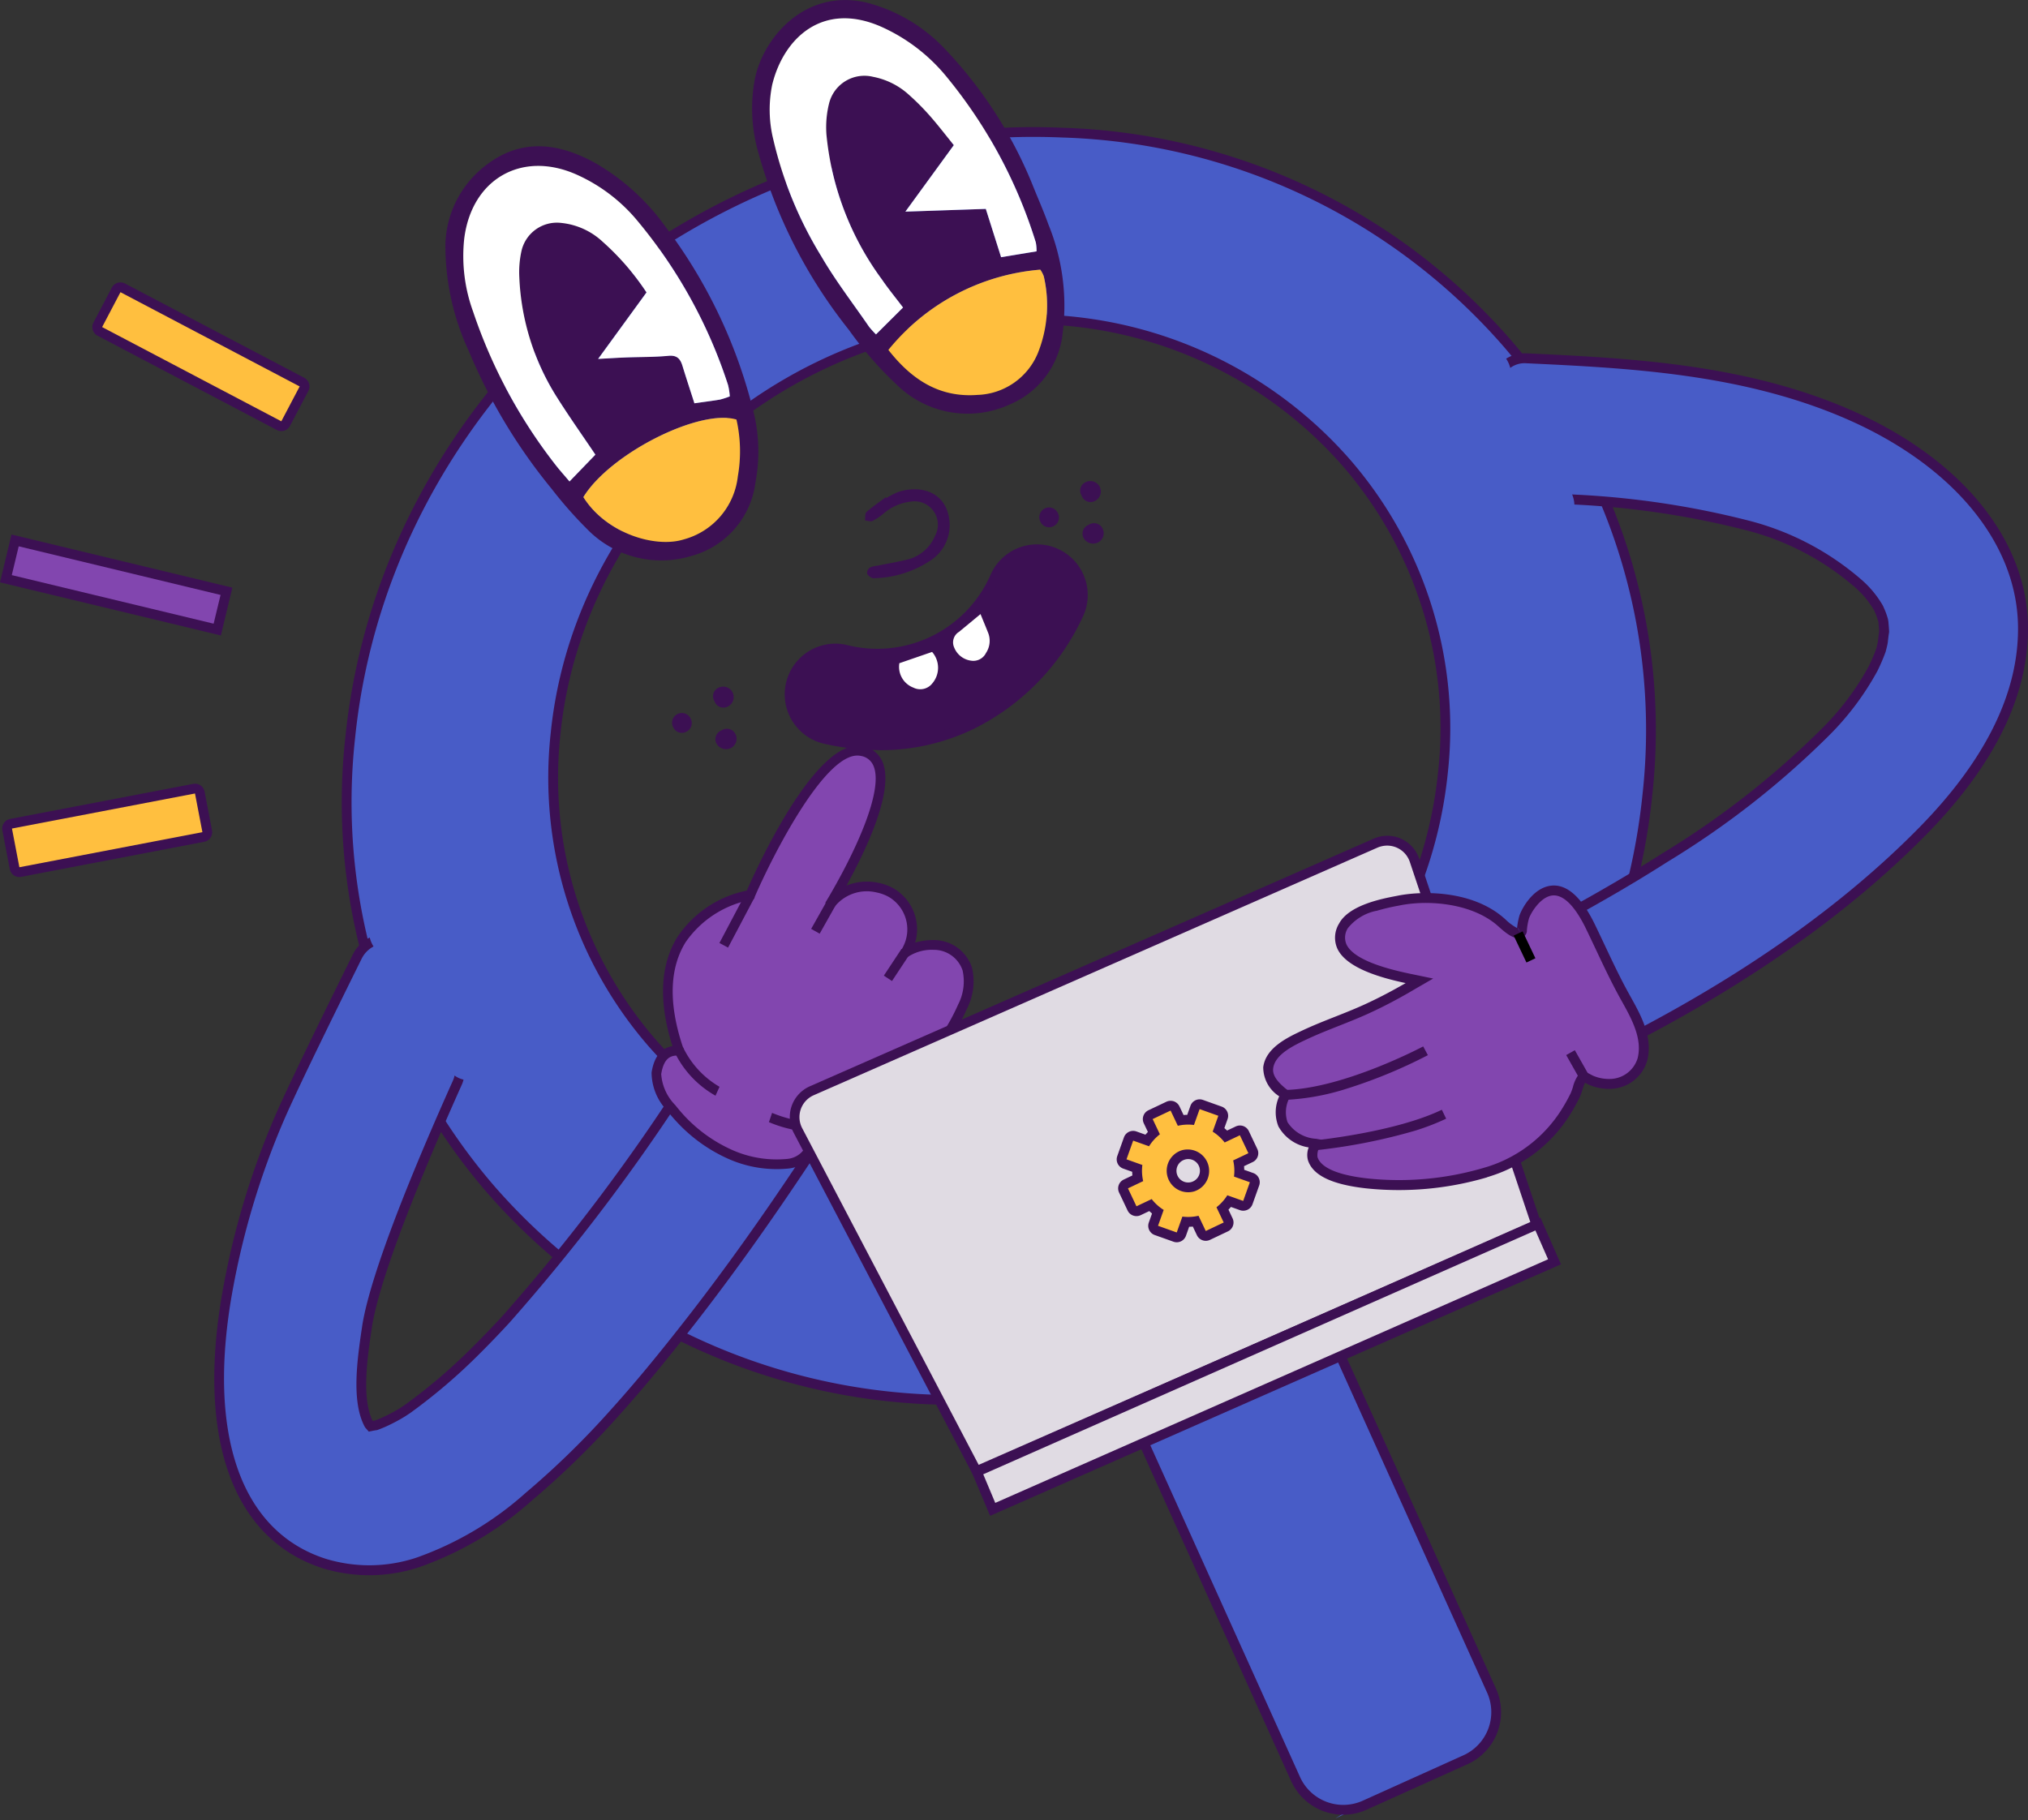 <svg xmlns="http://www.w3.org/2000/svg" width="148.156" height="133" viewBox="0 0 148.156 133"><rect x="0" y="0" width="148.156" height="133" fill="#333333" stroke="none"/><g id="Grupo_79131" data-name="Grupo 79131" transform="translate(-924 -1947.5)"><path id="Trazado_10460" data-name="Trazado 10460" d="M52.13,124.463a.36.36,0,0,1-.167-.041l-13.091-6.886a.358.358,0,0,1-.15-.482l1.34-2.548a.357.357,0,0,1,.483-.15l13.091,6.886a.357.357,0,0,1,.15.482l-1.34,2.548a.356.356,0,0,1-.316.191" transform="translate(892.421 1854.178)" fill="#ffbf3f"></path><path id="Trazado_10461" data-name="Trazado 10461" d="M38.791,113.084l13.091,6.886-1.34,2.548-13.091-6.886Zm0-.715a.715.715,0,0,0-.632.382l-1.34,2.549a.714.714,0,0,0,.3.965l13.091,6.886a.715.715,0,0,0,.965-.3l1.34-2.548a.715.715,0,0,0-.3-.965l-13.091-6.886a.715.715,0,0,0-.333-.082" transform="translate(894.01 1855.766)" fill="#3c1053"></path><path id="Trazado_10462" data-name="Trazado 10462" d="M3.71,319.894a.357.357,0,0,1-.35-.29l-.542-2.827a.357.357,0,0,1,.283-.418L16.472,313.8a.368.368,0,0,1,.068-.006.357.357,0,0,1,.35.29l.542,2.827a.357.357,0,0,1-.283.418L3.778,319.888a.371.371,0,0,1-.068.006" transform="translate(921.706 1691.329)" fill="#ffbf3f"></path><path id="Trazado_10463" data-name="Trazado 10463" d="M14.952,312.56l.542,2.827L2.123,317.949l-.542-2.827Zm0-.715a.728.728,0,0,0-.135.013L1.447,314.42a.715.715,0,0,0-.567.836l.542,2.827a.715.715,0,0,0,.7.58.725.725,0,0,0,.135-.013l13.371-2.562a.715.715,0,0,0,.567-.836l-.542-2.827a.715.715,0,0,0-.7-.58" transform="translate(923.293 1692.919)" fill="#3c1053"></path><rect id="Rect&#xE1;ngulo_6188" data-name="Rect&#xE1;ngulo 6188" width="2.879" height="15.881" transform="translate(924.43 1989.786) rotate(-76.473)" fill="#8246af"></rect><path id="Trazado_10464" data-name="Trazado 10464" d="M16.135,220.067,0,216.186l.84-3.494,16.135,3.882ZM.861,215.658l14.746,3.548.506-2.1L1.367,213.553Z" transform="translate(924 1773.865)" fill="#3c1053"></path><path id="Trazado_10465" data-name="Trazado 10465" d="M442.935,514.926l10.875-5.274c.741-.335,1.09-2.684.756-3.426l-17.191-38.233-14.316,6.459L440.3,512.506c.335.742,3.065,2.017,3.806,1.683" transform="translate(578.626 1565.444)" fill="#485cc7"></path><path id="Trazado_10466" data-name="Trazado 10466" d="M441.408,512.555a4.184,4.184,0,0,1-3.814-2.459l-17.11-37.922,14.967-6.753,17.11,37.922a4.177,4.177,0,0,1-2.09,5.526l-7.352,3.317a4.154,4.154,0,0,1-1.712.369m-19.979-40.024L438.245,509.8a3.466,3.466,0,0,0,4.581,1.732l7.352-3.317a3.463,3.463,0,0,0,1.733-4.581l-16.816-37.271Z" transform="translate(580.729 1567.543)" fill="#3c1053"></path><path id="Trazado_10467" data-name="Trazado 10467" d="M180.964,145.157c26.169,1.147,49.487-18.647,52.081-44.211S216.528,53.73,190.359,52.583s-49.487,18.647-52.081,44.211,16.517,47.216,42.686,48.363M153.282,96.482C155.057,79,171.007,65.455,188.908,66.24s30.975,15.6,29.2,33.083-17.725,31.027-35.626,30.243-30.974-15.6-29.2-33.083" transform="translate(811.307 1904.611)" fill="#485cc7"></path><path id="Trazado_10468" data-name="Trazado 10468" d="M181.525,143.969c-.722,0-1.443-.015-2.169-.047a45.252,45.252,0,0,1-32.675-15.481A43.6,43.6,0,0,1,136.33,95.166c2.609-25.707,26.138-45.7,52.452-44.531a45.249,45.249,0,0,1,32.674,15.481,43.6,43.6,0,0,1,10.352,33.275c-2.537,25-24.859,44.578-50.283,44.578M186.612,51.3c-25.067,0-47.07,19.3-49.571,43.937a42.9,42.9,0,0,0,10.181,32.735,44.541,44.541,0,0,0,32.166,15.235c.714.031,1.429.047,2.139.047,25.067,0,47.071-19.3,49.571-43.937a42.894,42.894,0,0,0-10.181-32.735,44.543,44.543,0,0,0-32.166-15.235c-.714-.031-1.429-.046-2.139-.046m-4.25,77.061c-.5,0-.99-.011-1.489-.033A31.065,31.065,0,0,1,158.442,117.7a29.938,29.938,0,0,1-7.108-22.847c1.79-17.644,17.942-31.356,36-30.563A31.065,31.065,0,0,1,209.764,74.92a29.937,29.937,0,0,1,7.108,22.847c-1.741,17.157-17.061,30.6-34.509,30.6M151.69,94.89l.355.036a29.232,29.232,0,0,0,6.937,22.307,30.359,30.359,0,0,0,21.923,10.383c.487.021.974.032,1.458.032,17.091,0,32.093-13.155,33.8-29.954a29.23,29.23,0,0,0-6.937-22.308A30.36,30.36,0,0,0,187.3,65c-17.68-.782-33.5,12.649-35.255,29.922Z" transform="translate(812.899 1906.202)" fill="#3c1053"></path><path id="Trazado_10469" data-name="Trazado 10469" d="M130.528,385.537a5.591,5.591,0,0,0-4.57-3.066,4.881,4.881,0,0,0-4.438,2.287,142.68,142.68,0,0,1-13.362,17.72c-.741.8-1.479,1.568-2.193,2.278a40.971,40.971,0,0,1-5,4.274l-.066.043-.3.2c-.123.075-.244.148-.355.211-.362.2-.658.352-.93.476-.207.094-.426.184-.654.268-.148.021-.28.046-.391.069-.033-.039-.067-.076-.1-.113-.963-1.744-.507-4.824-.167-7.119.319-2.142,1.728-6.99,6.629-17.926a2.148,2.148,0,0,0,.094-.287,1.833,1.833,0,0,1-.8-.724,1.857,1.857,0,0,1-1.632-1.513,18.685,18.685,0,0,0-.476-2.853,2.124,2.124,0,0,1-.66-2.063,2.2,2.2,0,0,1-.242-.813,1.745,1.745,0,0,1-1.244-.837,1.822,1.822,0,0,1-1.348-1.133,2.366,2.366,0,0,0-1.023,1.045l-.225.454c-1.426,2.886-4.393,8.89-5.462,11.363a57.756,57.756,0,0,0-3.755,12.445c-1.972,10.732.605,18.062,7.071,20.109a11.289,11.289,0,0,0,6.809-.1,24.153,24.153,0,0,0,8.078-4.786,61.865,61.865,0,0,0,6.242-6.086c1.742-1.927,3.5-4.048,5.7-6.877,2.724-3.5,5.477-7.363,8.416-11.8a5.042,5.042,0,0,0,.358-5.147" transform="translate(852.808 1641.431)" fill="#485cc7"></path><path id="Trazado_10470" data-name="Trazado 10470" d="M129.259,383.859a5.954,5.954,0,0,0-4.868-3.263,5.228,5.228,0,0,0-4.758,2.446,142.326,142.326,0,0,1-13.327,17.674c-.738.8-1.472,1.561-2.182,2.267a40.588,40.588,0,0,1-4.948,4.228l-.355.234c-.119.073-.237.144-.342.2-.353.2-.64.342-.905.464-.188.086-.387.168-.594.245l-.148.024c-.829-1.662-.391-4.616-.069-6.785.316-2.119,1.717-6.934,6.6-17.833a2.491,2.491,0,0,0,.105-.324,1.658,1.658,0,0,1-.655-.3,1.869,1.869,0,0,1-.1.328c-4.917,10.973-6.334,15.856-6.656,18.02-.344,2.318-.815,5.493.207,7.344l.052.071c.031.033.062.067.091.1l.138.16.207-.043c.1-.022.228-.046.367-.065l.038-.005.036-.013c.237-.087.465-.181.679-.279.282-.129.586-.284.957-.49.113-.064.239-.14.377-.225l.375-.247a41.305,41.305,0,0,0,5.047-4.311c.717-.713,1.458-1.483,2.2-2.289a143.008,143.008,0,0,0,13.4-17.765,4.531,4.531,0,0,1,4.118-2.128,5.228,5.228,0,0,1,4.272,2.869,4.692,4.692,0,0,1-.336,4.79c-2.935,4.431-5.683,8.283-8.4,11.778-2.2,2.824-3.95,4.939-5.683,6.857a61.474,61.474,0,0,1-6.207,6.052,23.873,23.873,0,0,1-7.952,4.717,10.923,10.923,0,0,1-6.6.1c-6.274-1.987-8.763-9.169-6.828-19.7A57.409,57.409,0,0,1,90.348,386.4c1.063-2.46,4.024-8.453,5.454-11.346l.225-.455a2.018,2.018,0,0,1,.866-.89,2.174,2.174,0,0,1-.277-.654,2.712,2.712,0,0,0-1.23,1.228l-.232.468c-1.426,2.885-4.392,8.889-5.462,11.366a58.091,58.091,0,0,0-3.779,12.523c-2.008,10.929.658,18.407,7.315,20.515a11.621,11.621,0,0,0,7.021-.1,24.527,24.527,0,0,0,8.2-4.853,62.154,62.154,0,0,0,6.278-6.12c1.746-1.931,3.508-4.059,5.717-6.9,2.729-3.509,5.487-7.376,8.433-11.821a5.391,5.391,0,0,0,.38-5.5" transform="translate(854.396 1642.949)" fill="#3c1053"></path><path id="Trazado_10471" data-name="Trazado 10471" d="M283.441,317.374a14.811,14.811,0,0,1-1.446,2.553c-.8,1.171-1.717,2.225-2.6,3.334-.106.129-.2.257-.313.371a6.9,6.9,0,0,1-6.226,2.648l-.5,1.364a2.048,2.048,0,0,1-1.657,1.22,8.4,8.4,0,0,1-4.17-.649,11.106,11.106,0,0,1-3.746-2.68c-.222-.237-.431-.484-.626-.734a3.807,3.807,0,0,1-1.093-2.549c.326-2.044,1.672-1.515,1.634-1.709v-.008c-.032-.087-.057-.175-.087-.255-3.158-9.772,5.308-11.053,5.308-11.053s4.83-11.178,8.133-10.517c3.72.751-1.068,9.15-2.343,11.274a3.548,3.548,0,0,1,4.5-.929,3.124,3.124,0,0,1,1.208,4.076,1.509,1.509,0,0,1-.211.343,3.486,3.486,0,0,1,2.1-.6,2.57,2.57,0,0,1,2.469,1.761,4.078,4.078,0,0,1-.342,2.737" transform="translate(710.885 1703.664)" fill="#8246af"></path><path id="Trazado_10472" data-name="Trazado 10472" d="M269.592,327.545a2.37,2.37,0,0,1-.44.09,8.7,8.7,0,0,1-4.345-.674,11.484,11.484,0,0,1-3.87-2.767c-.22-.234-.438-.489-.645-.757a4.05,4.05,0,0,1-1.164-2.823c.243-1.521,1.026-1.839,1.523-1.92-1.026-3.254-.9-5.93.363-7.974a8.018,8.018,0,0,1,5.069-3.391c.778-1.771,5.1-11.223,8.454-10.551a1.9,1.9,0,0,1,1.45,1.122c.891,2.021-1.085,6.269-2.622,9.061a3.991,3.991,0,0,1,2.332-.2,3.768,3.768,0,0,1,1.107.406,3.465,3.465,0,0,1,1.58,3.96,4.772,4.772,0,0,1,1.342-.184,2.929,2.929,0,0,1,2.808,2.013,4.362,4.362,0,0,1-.356,2.982,15.1,15.1,0,0,1-1.48,2.614c-.581.853-1.233,1.654-1.865,2.43-.249.306-.5.613-.745.923l-.072.089c-.087.107-.172.211-.262.307a7.358,7.358,0,0,1-6.248,2.794l-.4,1.094a2.446,2.446,0,0,1-1.514,1.361m-8.961-8.115c-.309.095-.651.376-.8,1.3A3.585,3.585,0,0,0,260.855,323c.2.252.4.49.6.709a10.771,10.771,0,0,0,3.626,2.6,8,8,0,0,0,3.99.622,1.68,1.68,0,0,0,1.37-1.009l.6-1.631.3.061a6.5,6.5,0,0,0,5.885-2.532c.09-.095.162-.184.236-.276l.071-.088c.244-.309.5-.617.747-.926.622-.764,1.265-1.554,1.829-2.382a14.363,14.363,0,0,0,1.412-2.492v0a3.689,3.689,0,0,0,.328-2.492,2.211,2.211,0,0,0-2.127-1.507,3.161,3.161,0,0,0-1.87.515l-.5-.5a1.173,1.173,0,0,0,.16-.262,2.755,2.755,0,0,0-1.056-3.619,3.058,3.058,0,0,0-.9-.328,3.014,3.014,0,0,0-3.141,1.153l-.6-.391c2.212-3.686,4.3-8.256,3.515-10.03a1.2,1.2,0,0,0-.936-.71c-2.476-.5-6.422,7.273-7.734,10.309l-.079.181-.2.03a7.49,7.49,0,0,0-4.771,3.1c-1.163,1.885-1.248,4.4-.251,7.486.012.029.029.08.046.132l.044.129.047.193-.108.16a.529.529,0,0,1-.428.175,1.5,1.5,0,0,0-.334.053" transform="translate(712.474 1705.246)" fill="#3c1053"></path><path id="Trazado_10473" data-name="Trazado 10473" d="M310.071,445.4a9.1,9.1,0,0,1-3.536-.726" transform="translate(673.754 1584.481)" fill="#e8222e"></path><path id="Trazado_10474" data-name="Trazado 10474" d="M309.608,444.249a9.343,9.343,0,0,1-3.7-.742l.23-.677a9.2,9.2,0,0,0,3.376.71Z" transform="translate(674.266 1585.986)" fill="#3c1053"></path><path id="Trazado_10475" data-name="Trazado 10475" d="M272.889,420.718a6.989,6.989,0,0,1-2.828-3.037" transform="translate(703.529 1606.518)" fill="#e8222e"></path><path id="Trazado_10476" data-name="Trazado 10476" d="M271.344,420.287a7.3,7.3,0,0,1-2.995-3.192l.628-.34a6.674,6.674,0,0,0,2.661,2.882Z" transform="translate(704.927 1607.273)" fill="#3c1053"></path><rect id="Rect&#xE1;ngulo_6189" data-name="Rect&#xE1;ngulo 6189" width="2.504" height="0.714" transform="translate(983.259 2015.372) rotate(-60.608)" fill="#3c1053"></rect><rect id="Rect&#xE1;ngulo_6190" data-name="Rect&#xE1;ngulo 6190" width="2.342" height="0.714" transform="translate(988.569 2018.788) rotate(-56.539)" fill="#3c1053"></rect><rect id="Rect&#xE1;ngulo_6191" data-name="Rect&#xE1;ngulo 6191" width="4.169" height="0.715" transform="matrix(0.467, -0.884, 0.884, 0.467, 976.557, 2016.405)" fill="#3c1053"></rect><path id="Trazado_10477" data-name="Trazado 10477" d="M329.449,380.584l40.915-17.972-8.917-26.656a2.1,2.1,0,0,0-2.839-1.258l-41.191,18.094a2.1,2.1,0,0,0-1.017,2.9Z" transform="translate(665.896 1674.407)" fill="#e0dbe3"></path><path id="Trazado_10478" data-name="Trazado 10478" d="M327.7,379.463l-13.2-25.187a2.46,2.46,0,0,1,1.189-3.394l41.191-18.094a2.46,2.46,0,0,1,3.322,1.472l9.02,26.965Zm29.659-46.093a1.812,1.812,0,0,0-.2.073l-41.191,18.094a1.745,1.745,0,0,0-.844,2.408l12.894,24.6,40.311-17.707-8.814-26.347a1.746,1.746,0,0,0-2.161-1.117" transform="translate(667.48 1675.989)" fill="#3c1053"></path><path id="Trazado_10479" data-name="Trazado 10479" d="M389.792,507.9l41.046-18.089-1.214-2.763-40.987,18.1Z" transform="translate(606.727 1549.883)" fill="#e0dbe3"></path><path id="Trazado_10480" data-name="Trazado 10480" d="M387.536,506.281l-1.431-3.406,41.635-18.39,1.5,3.417Zm-.5-3.036.878,2.089,40.386-17.8-.926-2.108Z" transform="translate(608.795 1551.98)" fill="#3c1053"></path><path id="Trazado_10481" data-name="Trazado 10481" d="M452.48,448.99a.357.357,0,0,1-.427-.188l-.409-.863a3.685,3.685,0,0,1-.731.036l-.321.9a.357.357,0,0,1-.183.2.335.335,0,0,1-.048.019.36.36,0,0,1-.225,0l-1.367-.487a.357.357,0,0,1-.216-.457l.321-.9a3.716,3.716,0,0,1-.543-.491l-.863.409a.341.341,0,0,1-.048.019.357.357,0,0,1-.428-.188l-.621-1.311a.357.357,0,0,1,.17-.476l.863-.409a3.707,3.707,0,0,1-.037-.731l-.9-.321a.358.358,0,0,1-.217-.457l.487-1.367a.358.358,0,0,1,.457-.217l.9.321a3.736,3.736,0,0,1,.49-.543l-.409-.863a.357.357,0,0,1,.17-.476l1.311-.622a.366.366,0,0,1,.049-.019.357.357,0,0,1,.427.189l.41.863a3.689,3.689,0,0,1,.731-.036l.321-.9a.358.358,0,0,1,.457-.217l1.367.487a.358.358,0,0,1,.217.457l-.321.9a3.715,3.715,0,0,1,.543.491l.863-.41a.341.341,0,0,1,.048-.019.357.357,0,0,1,.428.188l.621,1.311a.357.357,0,0,1-.17.476l-.863.409a3.7,3.7,0,0,1,.037.731l.9.321a.357.357,0,0,1,.216.456l-.487,1.367a.358.358,0,0,1-.183.2.337.337,0,0,1-.048.019.358.358,0,0,1-.225,0l-.9-.321a3.72,3.72,0,0,1-.491.543l.409.863a.357.357,0,0,1-.17.476l-1.311.622a.372.372,0,0,1-.049.019m-1.742-5.9a1.242,1.242,0,0,0-.165.064,1.211,1.211,0,0,0-.575,1.613,1.217,1.217,0,0,0,1.448.64,1.24,1.24,0,0,0,.165-.064,1.212,1.212,0,0,0-.873-2.253" transform="translate(559.712 1588.799)" fill="#ffbf3f"></path><path id="Trazado_10482" data-name="Trazado 10482" d="M448.22,438.259l.527,1.112a3.352,3.352,0,0,1,1.179-.059l.414-1.16,1.367.488-.414,1.16a3.356,3.356,0,0,1,.876.792l1.112-.528.622,1.311-1.112.528a3.351,3.351,0,0,1,.059,1.179l1.16.414-.487,1.367-1.16-.414a3.354,3.354,0,0,1-.792.876l.528,1.112-1.311.622-.528-1.112a3.352,3.352,0,0,1-1.179.059l-.414,1.16-1.367-.487.414-1.16a3.356,3.356,0,0,1-.876-.792l-1.112.527-.622-1.311,1.112-.528a3.351,3.351,0,0,1-.059-1.179l-1.16-.414.488-1.367,1.16.414a3.352,3.352,0,0,1,.792-.876l-.528-1.112Zm1.742,5.9a1.569,1.569,0,0,0-.917-3,1.6,1.6,0,0,0-.214.083,1.569,1.569,0,0,0,1.131,2.918m-1.951-6.583a.7.7,0,0,0-.1.038l-1.311.622a.714.714,0,0,0-.339.952l.3.632q-.093.1-.179.2l-.659-.235a.714.714,0,0,0-.913.433l-.487,1.367a.715.715,0,0,0,.433.913l.659.235c0,.089.006.178.013.267l-.632.3a.714.714,0,0,0-.339.952l.622,1.311a.715.715,0,0,0,.952.339l.632-.3q.1.093.2.179l-.235.659a.715.715,0,0,0,.433.913l1.367.487a.714.714,0,0,0,.913-.433l.235-.659q.134,0,.267-.013l.3.632a.715.715,0,0,0,.854.377.743.743,0,0,0,.1-.038l1.311-.622a.715.715,0,0,0,.339-.952l-.3-.632q.093-.1.179-.2l.659.235a.714.714,0,0,0,.45.01.73.73,0,0,0,.1-.037.714.714,0,0,0,.367-.405l.488-1.367a.714.714,0,0,0-.433-.913l-.659-.235q0-.134-.013-.267l.632-.3a.715.715,0,0,0,.339-.952l-.622-1.311a.714.714,0,0,0-.855-.377.7.7,0,0,0-.1.038l-.632.3q-.1-.093-.2-.179l.235-.659a.714.714,0,0,0-.433-.913l-1.367-.488a.714.714,0,0,0-.913.433l-.235.659q-.134,0-.267.013l-.3-.632a.715.715,0,0,0-.854-.377m1.741,5.9a.854.854,0,0,1-.615-1.589.872.872,0,0,1,.117-.046.854.854,0,0,1,.615,1.589.868.868,0,0,1-.117.046" transform="translate(561.299 1590.388)" fill="#3c1053"></path><path id="Trazado_10483" data-name="Trazado 10483" d="M612.113,146.605c-7.682-3.316-16.059-3.709-23.45-4.055a2.163,2.163,0,0,0-1.276.344,2.188,2.188,0,0,1,.195.848,2.007,2.007,0,0,1,1.513,2.978,2.07,2.07,0,0,1,1.007,1.589,2.2,2.2,0,0,1,.419,1.5,2.035,2.035,0,0,1,1.467,2.561,2.2,2.2,0,0,1,.164.492,62.71,62.71,0,0,1,12.662,1.888,19.817,19.817,0,0,1,8.053,4.19,7.036,7.036,0,0,1,1.552,1.854c.074.169.147.334.2.477s.1.3.145.449l0,.01v.013l.007.08c.022.248.043.486.053.708-.031.174-.05.34-.067.485s-.03.262-.034.3c-.024.124-.055.247-.084.369l-.038.16-.007.026a13.329,13.329,0,0,1-.576,1.351,20.148,20.148,0,0,1-3.484,4.646,62.881,62.881,0,0,1-11.7,9.154c-1.533.977-3.135,1.941-4.771,2.873-.664.383-1.336.755-2,1.118l-.653.351-.058.032-.058.031-.644.332c-.3.152-.59.3-.888.454-.733.371-1.422.7-2.109,1.022a5.161,5.161,0,0,0-2.835,6.457,5.272,5.272,0,0,0,2.917,2.965,4.716,4.716,0,0,0,3.2.186,4.415,4.415,0,0,0,.568-.218q.684-.318,1.36-.643c10.244-4.894,18.578-10.571,24.77-16.872,4.973-5.055,7.44-10.133,7.332-15.093-.135-6.229-4.94-11.989-12.855-15.408" transform="translate(446.823 1831.128)" fill="#485cc7"></path><path id="Trazado_10484" data-name="Trazado 10484" d="M610.64,144.662h0c-7.743-3.342-16.155-3.736-23.576-4.084a2.525,2.525,0,0,0-1.47.392,2.163,2.163,0,0,1,.3.675,1.742,1.742,0,0,1,1.133-.343c7.36.345,15.7.736,23.323,4.026,7.781,3.361,12.505,9,12.636,15.083.106,4.858-2.326,9.848-7.228,14.831-6.162,6.271-14.462,11.924-24.668,16.8-.448.215-.9.429-1.356.641a4.314,4.314,0,0,1-3.478.025,4.9,4.9,0,0,1-2.715-2.757,4.8,4.8,0,0,1,2.647-6c.69-.318,1.384-.654,2.12-1.027.3-.151.6-.3.891-.456l1.421-.75c.669-.364,1.343-.738,2.008-1.121,1.638-.932,3.248-1.9,4.787-2.882a63.224,63.224,0,0,0,11.766-9.21,20.491,20.491,0,0,0,3.545-4.733,13.735,13.735,0,0,0,.592-1.387l.071-.279c.027-.111.054-.222.079-.356l.035-.3c.016-.139.034-.3.064-.463l.005-.079c-.01-.227-.031-.47-.053-.725l-.034-.2c-.045-.147-.09-.295-.145-.446s-.131-.319-.209-.495l-.025-.047a7.378,7.378,0,0,0-1.616-1.93,20.181,20.181,0,0,0-8.2-4.27,63.223,63.223,0,0,0-12.793-1.9c-.028,0-.056-.007-.084-.011a2.179,2.179,0,0,1,.166.743,62.166,62.166,0,0,1,12.517,1.87,19.472,19.472,0,0,1,7.908,4.111,6.681,6.681,0,0,1,1.473,1.755c.068.154.134.3.181.429s.084.252.131.406l.005.055c.02.229.039.448.05.654-.028.167-.047.326-.063.465l-.03.271c-.019.1-.044.2-.067.3l-.046.2a13.14,13.14,0,0,1-.56,1.314A19.833,19.833,0,0,1,608.658,168a62.537,62.537,0,0,1-11.629,9.1c-1.529.974-3.13,1.937-4.758,2.864-.661.381-1.331.752-1.993,1.112l-1.408.743c-.294.151-.588.3-.886.453-.73.369-1.416.7-2.1,1.016a5.519,5.519,0,0,0-3.022,6.912,5.642,5.642,0,0,0,3.119,3.175,5.057,5.057,0,0,0,3.445.2,4.825,4.825,0,0,0,.615-.236c.458-.213.913-.428,1.364-.644,10.282-4.912,18.649-10.614,24.871-16.945,5.045-5.128,7.547-10.294,7.437-15.355-.138-6.375-5.025-12.256-13.074-15.733" transform="translate(448.438 1832.739)" fill="#3c1053"></path><path id="Trazado_10485" data-name="Trazado 10485" d="M522.908,357.443c-.367.2-1.11-.512-1.437-.8-2.126-1.854-5.518-1.934-7.426-1.557-.771.152-3.381.581-4.064,1.861-1.461,2.739,3.883,3.664,5.547,4.01-.674.389-.837.489-1.013.589q-.505.288-1.018.564-.914.489-1.858.92c-1.478.674-3.026,1.186-4.5,1.878-.986.464-2.5,1.168-2.66,2.405-.1.828.629,1.48,1.215,1.94l.045.035s-1.647,2.866,2.187,3.572a1.763,1.763,0,0,0-.194,1.091c.421,1.329,2.8,1.678,3.937,1.806a22.206,22.206,0,0,0,9.012-.892,10.256,10.256,0,0,0,5.517-4.281,13.234,13.234,0,0,0,.692-1.235c.177-.358.335-1.151.613-1.413.005,0,.5.261.533.276a3.341,3.341,0,0,0,1.365.279,2.492,2.492,0,0,0,2.416-1.78c.42-1.646-.514-3.223-1.282-4.607-.922-1.661-1.682-3.4-2.513-5.111-2.495-5.137-4.692-1.313-4.858-.625-.246,1.019-.061.963-.259,1.072" transform="translate(512.161 1658.214)" fill="#8246af"></path><path id="Trazado_10486" data-name="Trazado 10486" d="M518.853,373.707a22.813,22.813,0,0,1-8.83.8c-2.505-.281-3.893-.954-4.243-2.057a1.476,1.476,0,0,1,.057-.934,3.058,3.058,0,0,1-2.214-1.535,2.786,2.786,0,0,1,.059-2.2,2.517,2.517,0,0,1-1.168-2.125c.178-1.424,1.778-2.176,2.836-2.674.813-.383,1.628-.705,2.417-1.017.7-.276,1.42-.562,2.112-.877.612-.279,1.23-.585,1.837-.91q.509-.272,1.01-.559l.191-.111c-1.694-.364-4.3-1.056-4.985-2.51a1.965,1.965,0,0,1,.12-1.834c.724-1.357,3.132-1.819,4.161-2.016l.152-.03c1.773-.35,5.4-.4,7.733,1.64l.106.093a3.684,3.684,0,0,0,.853.633,5.746,5.746,0,0,1,.147-.813c.107-.441.957-2.131,2.349-2.281,1.143-.123,2.216.83,3.188,2.832.246.507.486,1.016.726,1.525.558,1.184,1.135,2.408,1.779,3.569l.094.169c.778,1.4,1.661,2.985,1.222,4.7a2.863,2.863,0,0,1-2.758,2.053,3.681,3.681,0,0,1-1.515-.308c-.017-.007-.119-.06-.236-.122l-.034-.018c-.076.166-.149.387-.2.553a4.523,4.523,0,0,1-.207.549,13.615,13.615,0,0,1-.71,1.269,10.617,10.617,0,0,1-5.709,4.43q-.166.055-.336.107m-8.082-19.469a3.562,3.562,0,0,0-2.08,1.269,1.264,1.264,0,0,0-.1,1.185c.626,1.329,3.779,1.97,5.125,2.243l1.21.251-.823.475c-.4.23-.618.359-.768.447l-.247.144c-.34.194-.682.384-1.027.568-.621.333-1.253.645-1.879.931-.708.322-1.438.612-2.145.891-.778.308-1.582.626-2.346.985-.943.444-2.326,1.094-2.455,2.123-.077.612.5,1.157,1.079,1.609l.246.194-.112.307a2.261,2.261,0,0,0-.164,1.822,2.671,2.671,0,0,0,2.1,1.213l.416.077-.2.575a1.156,1.156,0,0,0-.126.686c.172.543.942,1.253,3.633,1.556a21.9,21.9,0,0,0,8.858-.876,9.9,9.9,0,0,0,5.324-4.131,12.834,12.834,0,0,0,.672-1.2,4.183,4.183,0,0,0,.169-.457,2.661,2.661,0,0,1,.52-1.059c.19-.181.319-.114.745.111.087.046.165.088.189.1a2.946,2.946,0,0,0,1.2.246,2.138,2.138,0,0,0,2.074-1.508c.367-1.439-.441-2.891-1.153-4.171l-.095-.17c-.655-1.181-1.238-2.417-1.8-3.611-.239-.506-.478-1.013-.722-1.517-.813-1.675-1.663-2.514-2.459-2.429-.917.1-1.643,1.405-1.721,1.73a4.571,4.571,0,0,0-.138.809.517.517,0,0,1-.3.5c-.55.308-1.276-.329-1.751-.753l-.1-.089c-1.85-1.614-4.986-1.9-7.117-1.475l-.156.03a14.986,14.986,0,0,0-1.578.376m10.352,1.28.174.314-.153-.324-.014,0-.007.005m.015-.012h0v0l0,0" transform="translate(513.772 1659.824)" fill="#3c1053"></path><path id="Trazado_10487" data-name="Trazado 10487" d="M515.9,419.456a17.324,17.324,0,0,1-4.538.839l-.016-.725c4.26-.1,10.017-3.15,10.075-3.181l.342.639a36.6,36.6,0,0,1-5.862,2.428" transform="translate(506.551 1607.571)" fill="#3c1053"></path><path id="Trazado_10488" data-name="Trazado 10488" d="M529.991,443.149a41.783,41.783,0,0,1-7.2,1.4l-.069-.721c.059-.006,5.915-.589,9.35-2.245l.315.653a17.23,17.23,0,0,1-2.4.915" transform="translate(497.262 1587.005)" fill="#3c1053"></path><rect id="Rect&#xE1;ngulo_6192" data-name="Rect&#xE1;ngulo 6192" width="0.725" height="2.178" transform="matrix(0.903, -0.429, 0.429, 0.903, 1034.581, 2015.863)"></rect><rect id="Rect&#xE1;ngulo_6193" data-name="Rect&#xE1;ngulo 6193" width="0.725" height="1.963" transform="translate(1038.418 2024.592) rotate(-29.445)" fill="#3c1053"></rect><path id="Trazado_10489" data-name="Trazado 10489" d="M327.513,231.371a16.835,16.835,0,0,0,7.769-8.093,3.346,3.346,0,0,0-6.15-2.637,9.392,9.392,0,0,1-10.931,5.3,3.346,3.346,0,1,0-1.445,6.534,15.98,15.98,0,0,0,10.758-1.108" transform="translate(667.552 1769.022)" fill="#3c1053"></path><path id="Trazado_10490" data-name="Trazado 10490" d="M319.146,231.708a18.779,18.779,0,0,1-4.055-.46,3.7,3.7,0,1,1,1.6-7.231,9.037,9.037,0,0,0,10.527-5.1,3.7,3.7,0,0,1,6.806,2.921,17.166,17.166,0,0,1-7.94,8.274,15.538,15.538,0,0,1-6.937,1.6m-3.262-7.065a2.989,2.989,0,0,0-.639,5.907,15.644,15.644,0,0,0,10.523-1.08,16.424,16.424,0,0,0,7.6-7.912,2.989,2.989,0,0,0-5.494-2.355,9.751,9.751,0,0,1-11.336,5.511,3.02,3.02,0,0,0-.652-.072" transform="translate(669.14 1770.602)" fill="#3c1053"></path><path id="Trazado_10491" data-name="Trazado 10491" d="M345.637,195.27c-.475.357-.971.692-1.413,1.087-.122.109-.08.4-.113.608.187.019.408.111.555.043a4.3,4.3,0,0,0,.82-.553,3.657,3.657,0,0,1,1.981-.863,1.708,1.708,0,0,1,1.762,2.51,2.955,2.955,0,0,1-1.965,1.713c-.738.185-1.491.308-2.237.461a1.72,1.72,0,0,0-.566.145.5.5,0,0,0-.193.411c.018.122.187.239.313.322a.485.485,0,0,0,.291.034,7.76,7.76,0,0,0,4.026-1.29,3.081,3.081,0,0,0,1.395-2.819c-.2-2.32-2.283-2.722-3.818-2.16a6.668,6.668,0,0,0-.8.414l-.046-.063" transform="translate(643.077 1788.558)" fill="#3c1053"></path><path id="Trazado_10492" data-name="Trazado 10492" d="M381.154,244.347c-.62.514-1.094.91-1.571,1.3a.9.9,0,0,0-.354,1.136,1.548,1.548,0,0,0,1.244.969,1.032,1.032,0,0,0,1.082-.562,1.6,1.6,0,0,0,.161-1.467c-.167-.419-.34-.835-.562-1.379" transform="translate(614.476 1748.023)" fill="#fff"></path><path id="Trazado_10493" data-name="Trazado 10493" d="M360.17,259.414l-2.39.824a1.622,1.622,0,0,0,1.025,1.784,1.119,1.119,0,0,0,1.387-.316,1.755,1.755,0,0,0-.021-2.292" transform="translate(631.923 1735.722)" fill="#fff"></path><path id="Trazado_10494" data-name="Trazado 10494" d="M283.808,274.271a.687.687,0,0,0,.99.367.765.765,0,0,0-.678-1.371.679.679,0,0,0-.312,1" transform="translate(692.393 1724.475)" fill="#3c1053"></path><path id="Trazado_10495" data-name="Trazado 10495" d="M284.7,291.132a.8.8,0,0,0,1.036.3.754.754,0,0,0,.332-1.016.692.692,0,0,0-1.017-.273.682.682,0,0,0-.351.988" transform="translate(691.66 1710.726)" fill="#3c1053"></path><path id="Trazado_10496" data-name="Trazado 10496" d="M268.428,285.083a.7.7,0,0,0,.316-.948.714.714,0,0,0-1.013-.316.707.707,0,0,0-.253.966.694.694,0,0,0,.95.3" transform="translate(705.716 1715.88)" fill="#3c1053"></path><path id="Trazado_10497" data-name="Trazado 10497" d="M429.875,192.476a.687.687,0,0,0,.99.367.765.765,0,0,0-.678-1.371.679.679,0,0,0-.312,1" transform="translate(573.148 1791.25)" fill="#3c1053"></path><path id="Trazado_10498" data-name="Trazado 10498" d="M430.765,209.337a.8.8,0,0,0,1.036.3.754.754,0,0,0,.332-1.016.692.692,0,0,0-1.017-.273.682.682,0,0,0-.351.988" transform="translate(572.414 1777.501)" fill="#3c1053"></path><path id="Trazado_10499" data-name="Trazado 10499" d="M414.5,203.288a.7.7,0,0,0,.316-.948.712.712,0,1,0-1.266.649.694.694,0,0,0,.95.3" transform="translate(586.47 1782.655)" fill="#3c1053"></path><path id="Trazado_10500" data-name="Trazado 10500" d="M177.108,65.32a7.523,7.523,0,0,1,3.105-5.836c2.521-1.869,5.187-1.507,7.781-.092a16.379,16.379,0,0,1,5.2,4.7,37.078,37.078,0,0,1,6.369,13.3,12.152,12.152,0,0,1,.2,5.347,6.4,6.4,0,0,1-4.671,5.395,7.558,7.558,0,0,1-7.632-1.959,30.787,30.787,0,0,1-2.6-2.953A40.3,40.3,0,0,1,178.831,73.2a18.278,18.278,0,0,1-1.723-7.882m20.049,11.4a5.483,5.483,0,0,0,.728-.237,4.768,4.768,0,0,0-.126-.828,36.078,36.078,0,0,0-6.767-12.175,12.277,12.277,0,0,0-4.293-3.2c-4.006-1.787-7.679.318-8.216,4.695a11.856,11.856,0,0,0,.65,5.308,37.685,37.685,0,0,0,6.052,11.238c.29.37.606.72.99,1.175l1.891-1.958c-.97-1.442-1.911-2.769-2.778-4.143a17.751,17.751,0,0,1-2.778-8.811,7.182,7.182,0,0,1,.151-1.9A2.656,2.656,0,0,1,185.6,63.8a5.193,5.193,0,0,1,3,1.376,18.8,18.8,0,0,1,3.2,3.7l-3.535,4.858c.855-.046,1.44-.084,2.026-.106,1.037-.039,2.079-.021,3.11-.119.628-.06.868.219,1.026.736.267.871.553,1.737.874,2.738.678-.1,1.269-.169,1.856-.269M194.5,86.935a5.389,5.389,0,0,0,3.971-4.613,10.522,10.522,0,0,0-.1-4.151c-2.7-.812-9.243,2.494-11.182,5.665,1.675,2.665,5.252,3.736,7.315,3.1" transform="translate(779.431 1899.984)" fill="#3c1053"></path><path id="Trazado_10501" data-name="Trazado 10501" d="M320.848,16.4a15.713,15.713,0,0,1,1.049,7.877,6.36,6.36,0,0,1-3.844,5.264,7.393,7.393,0,0,1-8.338-1.483A26.6,26.6,0,0,1,306.27,24.1a36.356,36.356,0,0,1-6.67-13.159,11.647,11.647,0,0,1-.186-5.226c.633-2.973,3.665-6.6,8.2-5.513a11.992,11.992,0,0,1,5.693,3.393,31.583,31.583,0,0,1,6.429,10.027c.373.927.779,1.843,1.114,2.783m-4.575-1.139,1.118,3.53,2.59-.429a3.2,3.2,0,0,0-.053-.644,35.559,35.559,0,0,0-6.48-12.06,13.034,13.034,0,0,0-4.8-3.7c-4.325-1.912-7.166.879-7.979,4.227a9.1,9.1,0,0,0,.088,4.043,28.694,28.694,0,0,0,3.5,8.5c1.039,1.787,2.313,3.437,3.487,5.145a6.709,6.709,0,0,0,.506.558l1.975-1.964c-.546-.721-1.074-1.362-1.54-2.045a21.256,21.256,0,0,1-4.056-10.6,7.183,7.183,0,0,1,.189-2.249,2.659,2.659,0,0,1,3.222-1.961,5.387,5.387,0,0,1,2.641,1.336A17.608,17.608,0,0,1,312.2,8.472c.578.654,1.107,1.35,1.739,2.128L310.4,15.464l5.878-.2m-.607,13.593a4.946,4.946,0,0,0,4.4-3.031,9.365,9.365,0,0,0,.442-5.634,2.093,2.093,0,0,0-.256-.487,15.98,15.98,0,0,0-11.094,5.861c1.721,2.2,3.753,3.5,6.513,3.291" transform="translate(679.743 1947.5)" fill="#3c1053"></path><path id="Trazado_10502" data-name="Trazado 10502" d="M201.167,83.361c.677-.1,1.269-.169,1.856-.269a5.52,5.52,0,0,0,.728-.237,4.783,4.783,0,0,0-.126-.828,36.08,36.08,0,0,0-6.767-12.175,12.28,12.28,0,0,0-4.293-3.2c-4.006-1.787-7.679.319-8.216,4.7a11.857,11.857,0,0,0,.65,5.308,37.683,37.683,0,0,0,6.052,11.238c.29.37.606.72.991,1.175l1.891-1.958c-.971-1.442-1.911-2.769-2.778-4.143a17.752,17.752,0,0,1-2.779-8.81,7.182,7.182,0,0,1,.151-1.9,2.656,2.656,0,0,1,2.942-2.077,5.194,5.194,0,0,1,3,1.376,18.808,18.808,0,0,1,3.2,3.7l-3.535,4.858c.855-.046,1.44-.084,2.026-.107,1.037-.039,2.079-.021,3.11-.119.628-.06.868.219,1.026.735.267.871.553,1.737.874,2.738" transform="translate(773.563 1893.607)" fill="#fff"></path><path id="Trazado_10503" data-name="Trazado 10503" d="M232.074,172.049c1.675,2.666,5.252,3.736,7.315,3.1a5.39,5.39,0,0,0,3.971-4.613,10.522,10.522,0,0,0-.1-4.151c-2.7-.812-9.243,2.494-11.182,5.665" transform="translate(734.542 1811.771)" fill="#ffbf3f"></path><path id="Trazado_10504" data-name="Trazado 10504" d="M316.112,21.407l5.878-.2,1.118,3.53,2.59-.429a3.218,3.218,0,0,0-.053-.644,35.56,35.56,0,0,0-6.48-12.06,13.035,13.035,0,0,0-4.8-3.7c-4.325-1.912-7.166.879-7.978,4.227a9.094,9.094,0,0,0,.088,4.043,28.7,28.7,0,0,0,3.5,8.5c1.039,1.787,2.313,3.437,3.487,5.145a6.7,6.7,0,0,0,.506.558l1.975-1.964c-.546-.721-1.074-1.362-1.54-2.045a21.257,21.257,0,0,1-4.056-10.6,7.18,7.18,0,0,1,.189-2.249,2.659,2.659,0,0,1,3.222-1.962,5.391,5.391,0,0,1,2.641,1.336,17.632,17.632,0,0,1,1.516,1.528c.577.654,1.107,1.35,1.739,2.128l-3.542,4.864" transform="translate(674.028 1941.556)" fill="#fff"></path><path id="Trazado_10505" data-name="Trazado 10505" d="M353.417,113.165c1.721,2.2,3.754,3.5,6.513,3.291a4.946,4.946,0,0,0,4.4-3.031,9.365,9.365,0,0,0,.442-5.634,2.091,2.091,0,0,0-.256-.487,15.98,15.98,0,0,0-11.094,5.861" transform="translate(635.481 1859.899)" fill="#ffbf3f"></path><rect id="Rect&#xE1;ngulo_6194" data-name="Rect&#xE1;ngulo 6194" width="148.156" height="133" transform="translate(924 1947.5)" fill="none"></rect></g></svg>